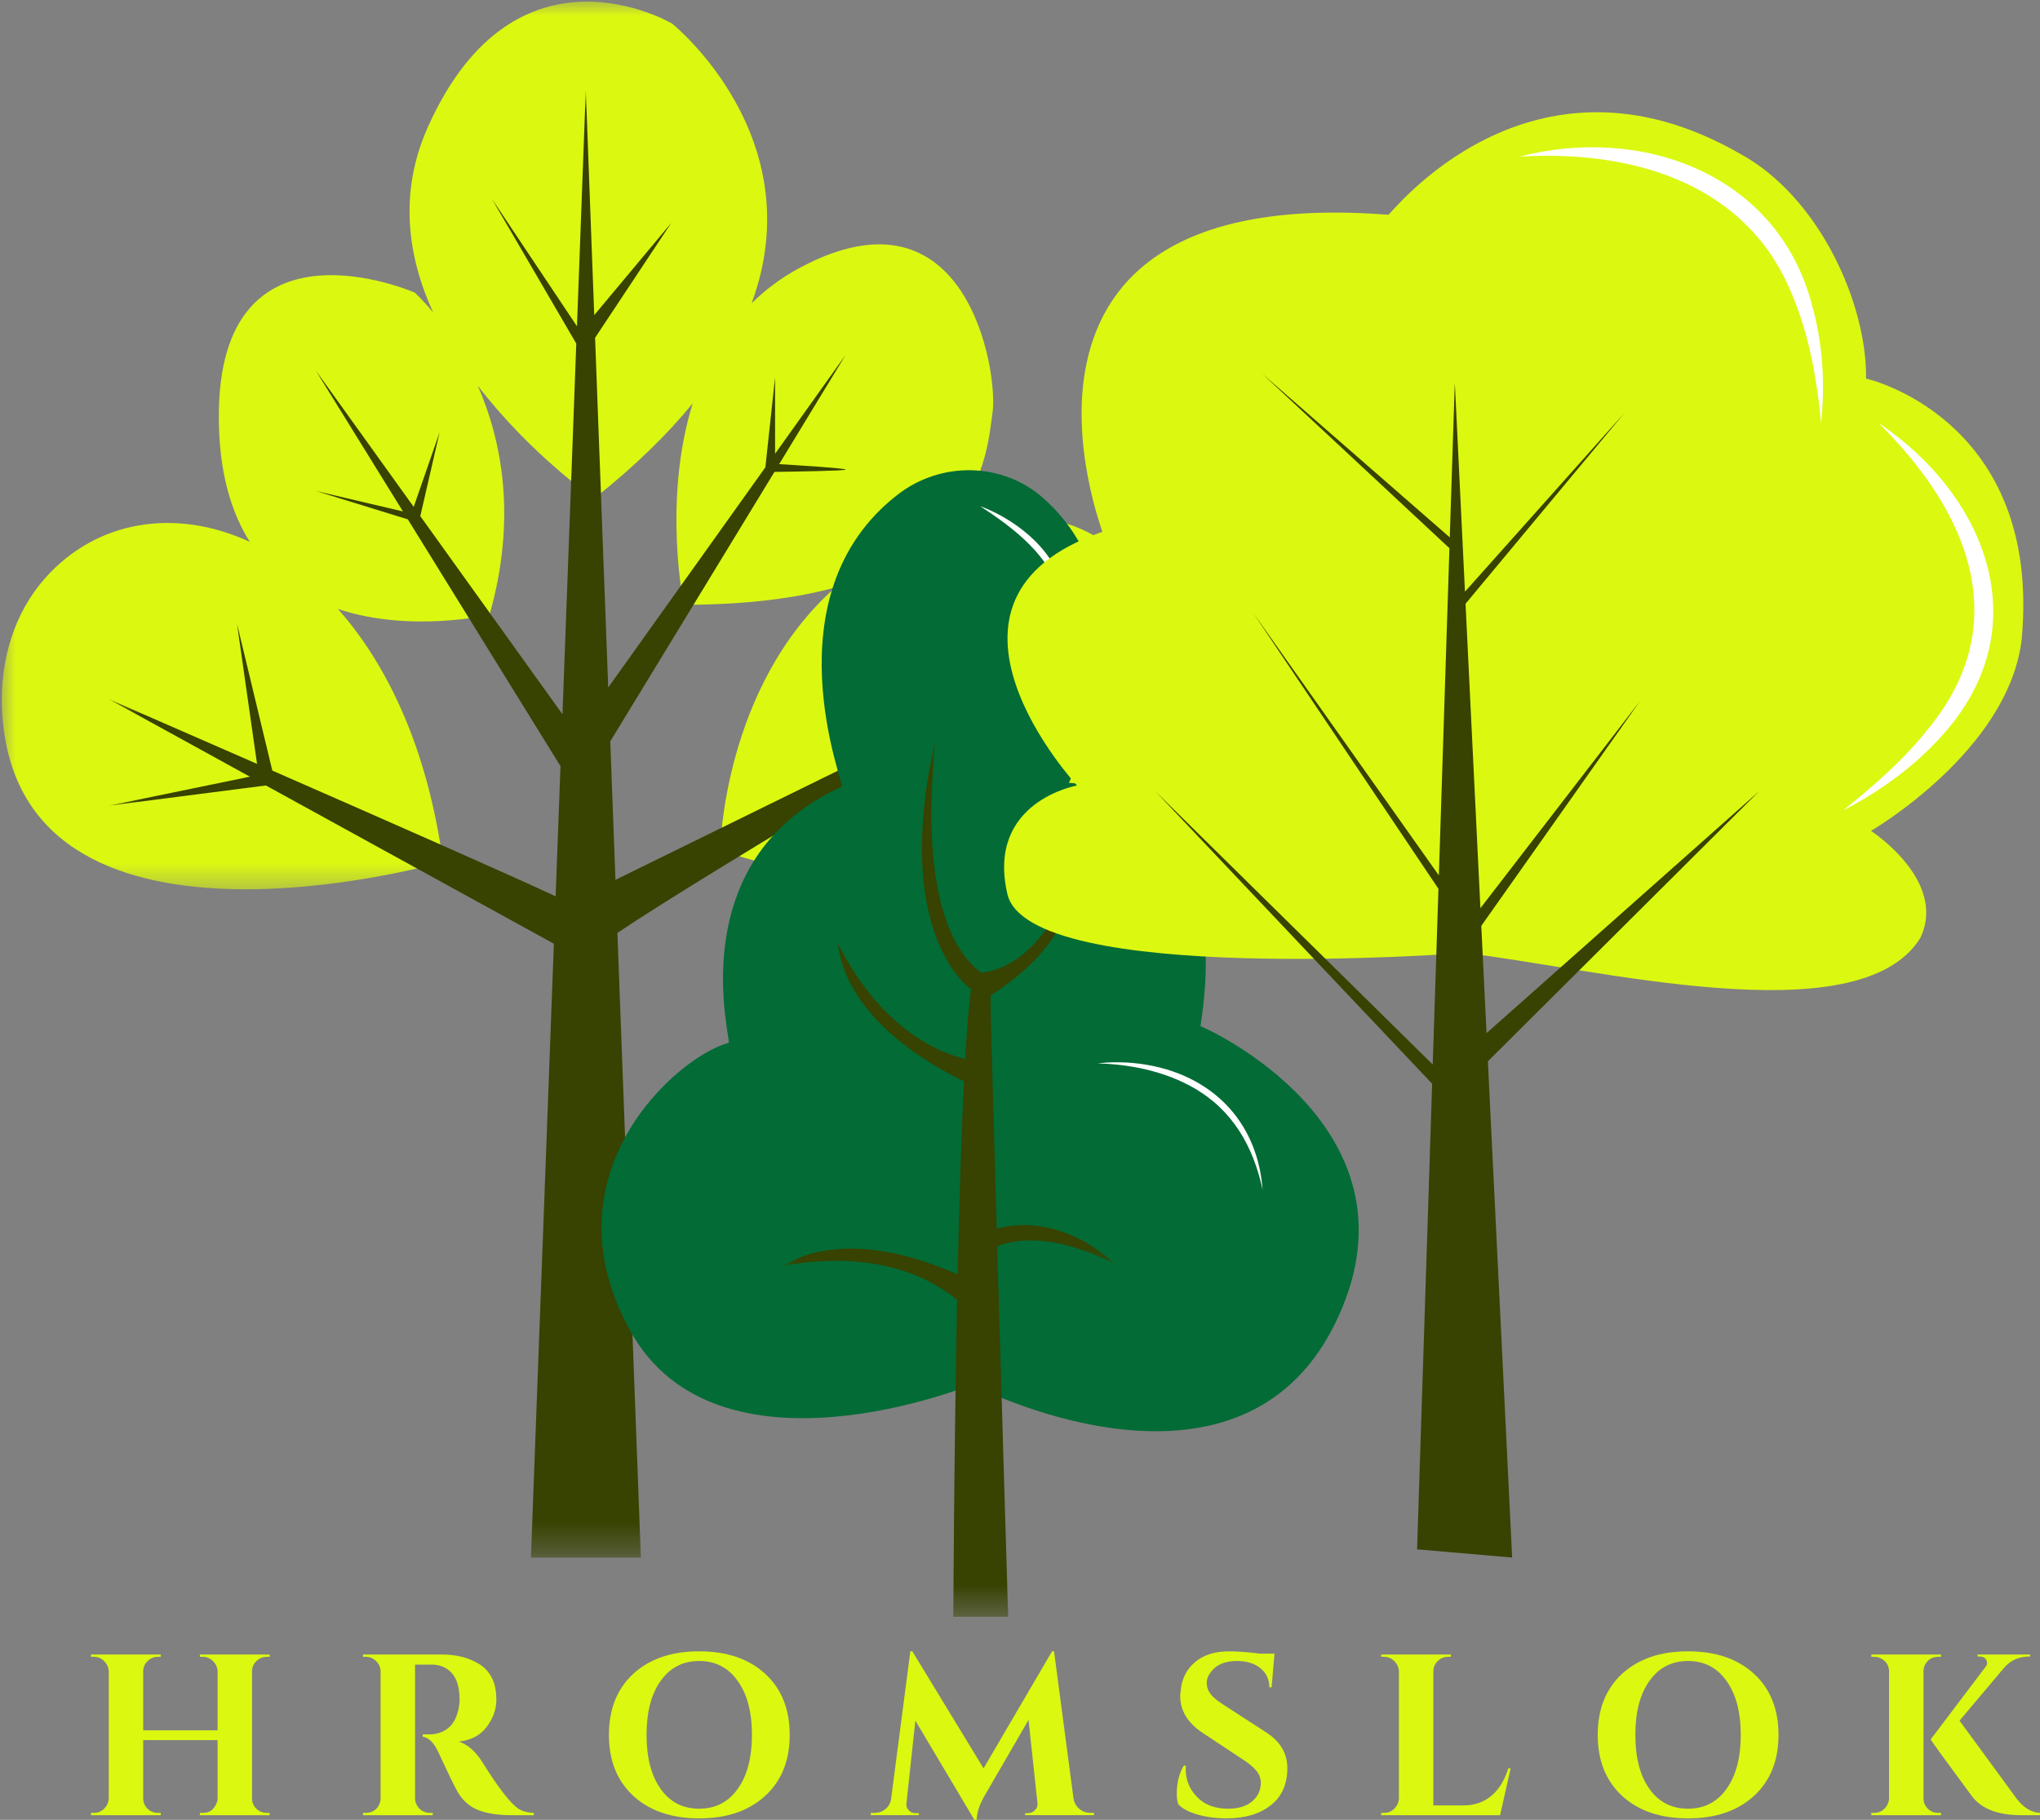 <svg width="65" height="58" viewBox="0 0 65 58" fill="none" xmlns="http://www.w3.org/2000/svg">
<rect x="0" y="0" width="65" height="58" fill="#808080" stroke="none"/>
<mask id="mask0_42_2095" style="mask-type:luminance" maskUnits="userSpaceOnUse" x="0" y="0" width="38" height="29">
<path d="M0 0H37.991V28.517H0V0Z" fill="white"/>
</mask>
<g mask="url(#mask0_42_2095)">
<path d="M30.307 16.748C30.244 16.765 30.187 16.786 30.126 16.803C31.413 15.45 31.52 13.898 31.627 13.136C31.803 11.871 30.832 5.676 25.489 8.532C24.891 8.852 24.383 9.238 23.949 9.665C25.908 4.356 21.416 0.753 21.416 0.753C21.416 0.753 16.442 -2.207 13.639 4.036C12.69 6.147 12.991 8.186 13.801 9.959C13.458 9.544 13.216 9.327 13.216 9.327C13.216 9.327 6.956 6.577 6.972 13.296C6.976 15.037 7.36 16.32 7.96 17.27C5.596 16.18 3.092 16.575 1.448 18.414C0.446 19.536 0.007 21.043 0.063 22.547C0.395 31.405 14.115 27.473 14.115 27.473C13.626 23.881 12.359 21.202 10.768 19.409C13.083 20.181 15.598 19.593 15.598 19.593C16.477 16.5 15.984 14.031 15.222 12.29C16.898 14.481 18.932 15.889 18.932 15.889C20.249 14.844 21.277 13.83 22.073 12.853C21.102 15.961 21.788 19.275 21.788 19.275C23.782 19.275 25.361 19.066 26.617 18.723C23.023 21.902 22.945 27.11 22.945 27.11C33.385 30.314 36.633 26.801 37.629 25.053C38.621 23.305 37.55 14.745 30.307 16.748Z" fill="#DBF811"/>
</g>
<mask id="mask1_42_2095" style="mask-type:luminance" maskUnits="userSpaceOnUse" x="3" y="2" width="32" height="48">
<path d="M3.3 2.646H34.757V49.608H3.3V2.646Z" fill="white"/>
</mask>
<g mask="url(#mask1_42_2095)">
<path d="M33.424 25.12L28.145 24.518C31.557 22.476 34.613 20.675 34.613 20.675L27.895 23.975L30.04 20.016L27.241 24.296L19.61 28.042L19.445 23.628L24.676 15.04C25.345 15.03 26.904 15.007 26.946 14.967C26.991 14.926 25.307 14.821 24.826 14.793L26.944 11.311L24.696 14.462V12.025L24.387 14.894L19.379 21.912L18.961 10.765L21.389 7.103L18.934 10.044L18.665 2.871L18.384 10.399L15.673 6.338L18.362 10.95L17.922 22.765L13.392 16.45L14.008 13.773L13.182 16.156L10.065 11.814L12.839 16.3L10.065 15.649L12.995 16.553L17.859 24.419L17.704 28.568C16.276 27.898 12.129 26.071 8.677 24.56L7.552 19.881L8.19 24.346C5.578 23.202 3.479 22.289 3.479 22.289L7.962 24.754L3.479 25.676L8.472 25.034L17.648 30.078L16.917 49.643H20.42L19.672 29.733C21.105 28.765 24.498 26.705 27.687 24.792L33.424 25.12Z" fill="#384201"/>
</g>
<path d="M30.969 44.128C30.969 44.128 22.86 47.443 20.079 42.412C17.297 37.381 21.618 33.652 23.216 33.237C23.335 33.237 21.618 27.437 26.827 25.069C26.93 25.069 24.437 18.982 28.609 15.76C29.993 14.692 31.953 14.725 33.256 15.889C36.965 19.208 34.057 24.95 34.057 24.95C34.057 24.95 39.434 25.069 38.251 32.706C38.311 32.706 45.649 35.961 42.513 42.235C39.377 48.509 30.969 44.128 30.969 44.128Z" fill="#026B36"/>
<path d="M31.229 16.131C32.416 16.568 33.821 17.68 33.88 19.04C33.887 19.237 33.864 19.435 33.81 19.624C33.818 19.431 33.81 19.238 33.777 19.05C33.538 17.75 32.277 16.815 31.229 16.131ZM37.163 28.617C36.879 27.803 36.309 27.079 35.583 26.607C34.763 26.073 33.752 25.8 32.778 25.892C33.004 25.911 33.229 25.944 33.451 25.989C35.095 26.317 36.327 27.155 37.163 28.617ZM40.23 37.918C40.048 35.486 38.274 34.001 35.893 33.864C35.586 33.85 35.277 33.851 34.971 33.894C35.048 33.894 35.124 33.897 35.201 33.901C36.178 33.955 37.165 34.178 38.021 34.664C39.276 35.375 39.933 36.538 40.23 37.918Z" fill="white"/>
<mask id="mask2_42_2095" style="mask-type:luminance" maskUnits="userSpaceOnUse" x="24" y="23" width="12" height="29">
<path d="M24.762 23.52H35.639V51.514H24.762V23.52Z" fill="white"/>
</mask>
<g mask="url(#mask2_42_2095)">
<path d="M31.758 39.16C31.643 35.186 31.549 31.776 31.56 31.727C34.195 30.041 34.076 28.413 34.047 28.383C32.804 31.076 31.302 30.951 31.272 31.009C28.987 29.3 29.845 23.706 29.785 23.678C28.426 29.747 30.877 31.497 30.939 31.521C30.869 32.048 30.807 32.818 30.753 33.753C29.777 33.511 28.039 32.715 26.698 30.076C26.737 30.241 26.779 32.53 30.715 34.464C30.628 36.212 30.563 38.399 30.514 40.618C26.809 38.985 25.11 40.274 24.971 40.339C28.021 39.796 29.753 40.806 30.497 41.434C30.395 46.528 30.376 51.528 30.376 51.528H32.123C32.123 51.528 31.933 45.221 31.773 39.725C32.312 39.502 33.498 39.279 35.459 40.25C35.519 40.252 33.827 38.603 31.758 39.16Z" fill="#384201"/>
</g>
<path d="M46.667 30.372C46.667 30.372 32.776 31.442 32.097 28.491C31.418 25.541 34.316 25.035 34.316 25.035C34.316 25.035 28.833 19.116 35.124 16.95C35.151 16.923 30.765 5.801 44.237 6.845C44.29 6.871 48.728 1.022 55.465 4.913C57.945 6.272 59.485 9.64 59.459 12.068C59.512 12.068 65.046 13.372 64.42 20.344C64.028 23.921 59.615 26.481 59.615 26.481C59.615 26.481 62.069 28.074 61.182 29.901C59.226 33.035 50.767 30.842 46.667 30.372Z" fill="#DBF811"/>
<path d="M56.049 25.219L47.365 32.928L47.198 29.508L52.253 22.347L47.17 28.945L46.696 19.242L51.763 13.156L46.678 18.858L46.354 12.198L46.194 17.128L40.217 11.911L46.183 17.472L45.846 27.901L39.931 19.535L45.833 28.328L45.651 33.928L36.822 25.228L45.632 34.54L45.152 49.38L48.181 49.641L47.408 33.825L56.049 25.219Z" fill="#384201"/>
<path d="M48.417 4.992C52.315 3.979 56.63 5.54 57.729 9.698C58.083 10.939 58.155 12.227 58.026 13.478C57.874 11.915 57.593 10.4 56.93 9.002C55.384 5.724 51.808 4.783 48.417 4.992ZM59.852 13.478C62.666 16.251 64.237 19.825 61.44 23.224C60.677 24.199 59.718 25.031 58.728 25.828C60 25.175 61.194 24.287 62.123 23.162C64.907 19.763 63.169 15.696 59.852 13.478Z" fill="white"/>
<path d="M6.465 57.779C6.59 57.779 6.686 57.747 6.754 57.683C6.867 57.573 6.926 57.453 6.933 57.325V55.46H4.563V57.32C4.563 57.447 4.609 57.554 4.701 57.646C4.793 57.736 4.901 57.779 5.027 57.779H5.119L5.124 57.853H2.9V57.779H2.997C3.122 57.779 3.229 57.736 3.318 57.646C3.41 57.554 3.458 57.447 3.465 57.32V53.264C3.458 53.139 3.41 53.032 3.318 52.943C3.229 52.851 3.122 52.805 2.997 52.805H2.9V52.731H5.124L5.119 52.805H5.027C4.901 52.805 4.793 52.851 4.701 52.943C4.609 53.032 4.563 53.139 4.563 53.264V55.148H6.933V53.264C6.926 53.139 6.878 53.032 6.786 52.943C6.697 52.851 6.59 52.805 6.465 52.805H6.368V52.731H8.592V52.805H8.5C8.371 52.805 8.261 52.851 8.169 52.943C8.077 53.032 8.031 53.139 8.031 53.264V57.32C8.031 57.447 8.077 57.554 8.169 57.646C8.261 57.736 8.371 57.779 8.5 57.779H8.592V57.853H6.368V57.779H6.465Z" fill="#DBF811"/>
<path d="M13.565 53.053H13.248C13.238 53.053 13.23 53.053 13.225 53.053V57.32C13.23 57.447 13.277 57.554 13.367 57.646C13.459 57.736 13.567 57.779 13.693 57.779H13.79V57.853H11.566V57.779H11.658C11.835 57.779 11.971 57.705 12.062 57.554C12.101 57.484 12.123 57.407 12.127 57.325V53.264C12.123 53.139 12.076 53.032 11.984 52.943C11.895 52.851 11.787 52.805 11.658 52.805H11.566V52.731H14.074C14.549 52.731 14.948 52.835 15.273 53.039C15.439 53.14 15.569 53.283 15.668 53.466C15.766 53.65 15.815 53.889 15.815 54.183C15.815 54.477 15.712 54.762 15.508 55.037C15.302 55.311 15.005 55.467 14.616 55.506C14.898 55.598 15.146 55.812 15.361 56.149C15.886 56.992 16.277 57.494 16.532 57.656C16.66 57.733 16.819 57.774 17.009 57.779V57.853H16.293C15.867 57.853 15.513 57.798 15.232 57.688C14.953 57.575 14.732 57.375 14.57 57.09C14.479 56.932 14.277 56.515 13.964 55.841C13.829 55.545 13.663 55.381 13.468 55.35V55.276H13.693C13.914 55.276 14.108 55.211 14.277 55.079C14.444 54.948 14.558 54.733 14.616 54.436C14.635 54.334 14.644 54.254 14.644 54.192C14.644 53.795 14.562 53.507 14.4 53.329C14.241 53.152 14.034 53.06 13.78 53.053C13.731 53.053 13.659 53.053 13.565 53.053Z" fill="#DBF811"/>
<path d="M20.179 53.346C20.699 52.869 21.398 52.63 22.278 52.63C23.16 52.63 23.86 52.869 24.381 53.346C24.902 53.824 25.162 54.474 25.162 55.294C25.162 56.112 24.902 56.759 24.381 57.237C23.86 57.715 23.16 57.954 22.278 57.954C21.398 57.954 20.699 57.715 20.179 57.237C19.661 56.759 19.402 56.112 19.402 55.294C19.402 54.474 19.661 53.824 20.179 53.346ZM21.051 57.017C21.351 57.437 21.76 57.646 22.278 57.646C22.794 57.646 23.203 57.437 23.504 57.017C23.807 56.594 23.959 56.02 23.959 55.294C23.959 54.566 23.807 53.992 23.504 53.572C23.203 53.149 22.794 52.938 22.278 52.938C21.76 52.938 21.351 53.149 21.051 53.572C20.75 53.992 20.601 54.566 20.601 55.294C20.601 56.02 20.75 56.594 21.051 57.017Z" fill="#DBF811"/>
<path d="M34.743 57.779H34.858V57.852H32.662V57.788H32.772C32.855 57.782 32.925 57.749 32.983 57.687C33.041 57.623 33.066 57.552 33.057 57.471L32.772 54.816L31.399 57.187C31.217 57.49 31.124 57.761 31.119 57.999H31.045L29.166 54.839L28.882 57.471C28.869 57.552 28.892 57.625 28.951 57.692C29.011 57.756 29.084 57.788 29.166 57.788H29.277V57.852H27.747V57.779H27.862C28 57.779 28.117 57.738 28.216 57.655C28.317 57.572 28.376 57.461 28.395 57.32L29.006 52.63H29.07L31.339 56.36L33.521 52.63H33.585L34.205 57.32C34.229 57.461 34.293 57.572 34.394 57.655C34.495 57.738 34.611 57.779 34.743 57.779Z" fill="#DBF811"/>
<path d="M37.495 57.173C37.495 56.821 37.57 56.52 37.72 56.272H37.785C37.781 56.313 37.78 56.35 37.78 56.387C37.78 56.725 37.899 57.019 38.138 57.269C38.379 57.521 38.71 57.646 39.13 57.646C39.458 57.646 39.714 57.568 39.897 57.412C40.081 57.255 40.173 57.058 40.173 56.819C40.173 56.679 40.127 56.553 40.035 56.442C39.946 56.33 39.796 56.203 39.585 56.066L38.313 55.225C37.841 54.91 37.605 54.52 37.605 54.054C37.605 54.006 37.61 53.956 37.619 53.907C37.647 53.524 37.795 53.217 38.065 52.984C38.337 52.748 38.7 52.63 39.153 52.63C39.422 52.63 39.755 52.655 40.15 52.703H40.609L40.517 53.778H40.444C40.444 53.524 40.349 53.321 40.159 53.167C39.972 53.015 39.723 52.938 39.41 52.938C39.03 52.938 38.755 53.055 38.584 53.287C38.494 53.4 38.45 53.514 38.45 53.627C38.45 53.737 38.474 53.831 38.519 53.907C38.586 54.035 38.735 54.173 38.965 54.32L40.361 55.225C40.799 55.513 41.018 55.889 41.018 56.35C41.018 56.868 40.84 57.265 40.485 57.54C40.133 57.816 39.664 57.954 39.08 57.954C38.749 57.954 38.443 57.913 38.161 57.834C37.882 57.755 37.677 57.646 37.546 57.508C37.511 57.416 37.495 57.305 37.495 57.173Z" fill="#DBF811"/>
<path d="M44.104 57.779C44.229 57.779 44.336 57.736 44.426 57.646C44.518 57.554 44.566 57.447 44.573 57.32V53.264C44.566 53.139 44.518 53.032 44.426 52.943C44.336 52.851 44.229 52.805 44.104 52.805H44.008V52.731H46.231L46.226 52.805H46.135C46.008 52.805 45.9 52.851 45.808 52.943C45.717 53.032 45.671 53.139 45.671 53.264V57.541H46.626C46.981 57.541 47.279 57.438 47.522 57.233C47.763 57.029 47.942 56.737 48.059 56.36H48.133L47.797 57.853H44.008V57.779H44.104Z" fill="#DBF811"/>
<path d="M51.684 53.346C52.205 52.869 52.904 52.63 53.784 52.63C54.666 52.63 55.366 52.869 55.887 53.346C56.408 53.824 56.668 54.474 56.668 55.294C56.668 56.112 56.408 56.759 55.887 57.237C55.366 57.715 54.666 57.954 53.784 57.954C52.904 57.954 52.205 57.715 51.684 57.237C51.167 56.759 50.908 56.112 50.908 55.294C50.908 54.474 51.167 53.824 51.684 53.346ZM52.557 57.017C52.857 57.437 53.266 57.646 53.784 57.646C54.3 57.646 54.709 57.437 55.01 57.017C55.313 56.594 55.465 56.02 55.465 55.294C55.465 54.566 55.313 53.992 55.01 53.572C54.709 53.149 54.3 52.938 53.784 52.938C53.266 52.938 52.857 53.149 52.557 53.572C52.256 53.992 52.107 54.566 52.107 55.294C52.107 56.02 52.256 56.594 52.557 57.017Z" fill="#DBF811"/>
<path d="M59.721 57.779C59.847 57.779 59.953 57.736 60.043 57.646C60.135 57.554 60.183 57.447 60.19 57.32V53.26C60.183 53.083 60.103 52.951 59.947 52.865C59.879 52.826 59.804 52.805 59.721 52.805H59.625V52.731H61.848L61.844 52.805H61.752C61.577 52.805 61.444 52.881 61.352 53.03C61.309 53.101 61.288 53.177 61.288 53.26V57.32C61.288 57.447 61.334 57.554 61.426 57.646C61.517 57.736 61.625 57.779 61.752 57.779H61.844L61.848 57.853H59.625V57.779H59.721ZM65.004 57.853H64.402C63.66 57.853 63.137 57.651 62.831 57.247C61.955 56.062 61.517 55.459 61.517 55.437L63.254 53.14C63.293 53.092 63.313 53.048 63.313 53.012C63.313 52.973 63.305 52.937 63.291 52.906C63.25 52.833 63.181 52.796 63.084 52.796H63.01V52.731H64.687V52.796H64.659C64.331 52.796 64.064 52.914 63.86 53.149L62.436 54.84L64.255 57.325C64.481 57.619 64.731 57.77 65.004 57.779V57.853Z" fill="#DBF811"/>
</svg>
